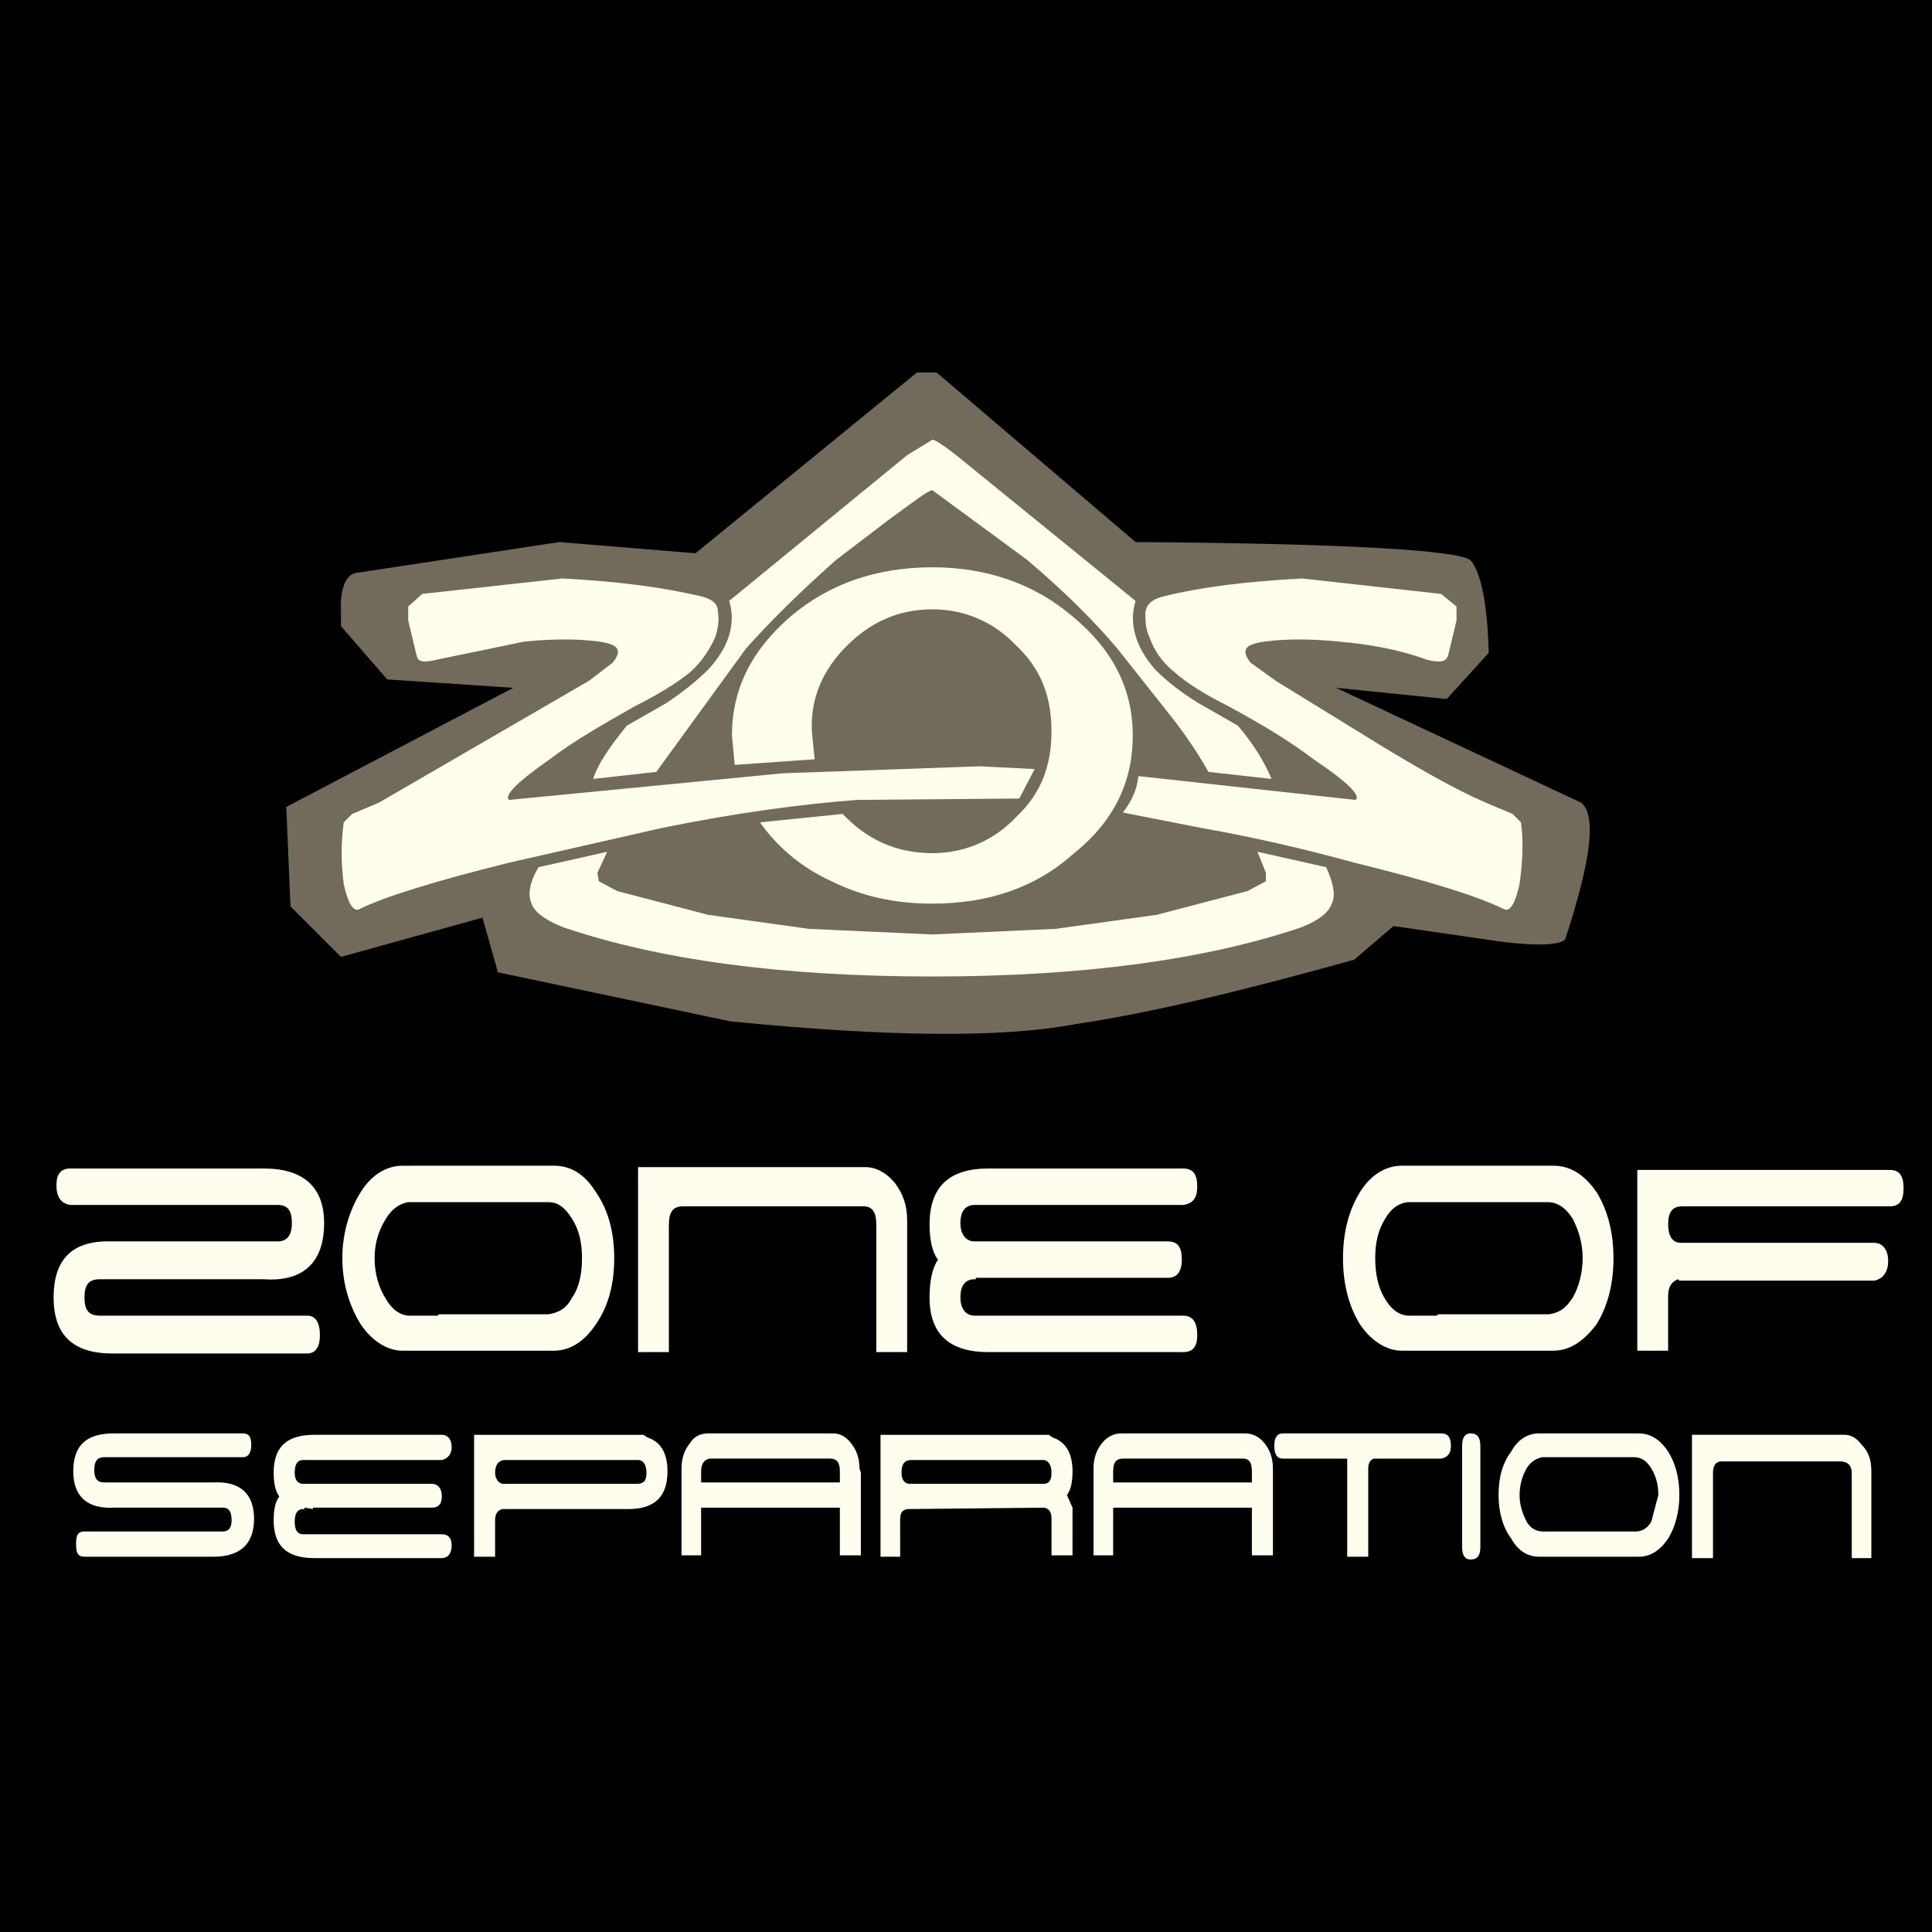 <?xml version="1.0" encoding="utf-8"?>
<!-- Generator: Adobe Illustrator 13.0.0, SVG Export Plug-In . SVG Version: 6.00 Build 14948)  -->
<!DOCTYPE svg PUBLIC "-//W3C//DTD SVG 1.0//EN" "http://www.w3.org/TR/2001/REC-SVG-20010904/DTD/svg10.dtd">
<svg version="1.0" id="Layer_1" xmlns="http://www.w3.org/2000/svg" xmlns:xlink="http://www.w3.org/1999/xlink" x="0px" y="0px"
	 width="192.756px" height="192.756px" viewBox="0 0 192.756 192.756" enable-background="new 0 0 192.756 192.756"
	 xml:space="preserve">
<g>
	<polygon fill-rule="evenodd" clip-rule="evenodd" points="0,0 192.756,0 192.756,192.756 0,192.756 0,0 	"/>
	<path fill-rule="evenodd" clip-rule="evenodd" fill="#726B5C" d="M133.292,68.623l11.046,1.119l4.195-4.614
		c-0.14-5.173-0.839-8.109-1.817-9.228c-1.119-0.979-12.166-1.678-33.419-1.818L93.442,37.162h-1.958L69.392,55.2l-13.563-1.119
		l-20.275,3.076c-0.838,0.14-1.397,0.979-1.538,2.797v2.517l4.614,5.313l12.584,0.839L28.562,80.508l0.42,9.928l5.034,5.034
		l14.122-3.915l1.538,5.453l23.211,4.894c15.521,1.539,26.985,1.678,34.396,0.279c7.551-1.117,16.779-3.355,27.825-6.431
		l3.915-3.356l10.627,1.538c4.335,0.559,6.572,0.28,6.572-0.419c2.517-7.69,3.076-12.165,1.538-13.423L133.292,68.623
		L133.292,68.623z"/>
	<path fill-rule="evenodd" clip-rule="evenodd" fill="#FFFEEE" d="M115.954,59.534c-0.979,0.279-1.539,0.699-1.679,1.538
		c0,0.839,0,1.678,0.42,2.517c0.419,1.258,1.259,2.517,2.517,3.496c1.259,1.119,3.076,2.237,5.313,3.356
		c3.355,1.817,6.152,3.496,8.529,5.313c3.355,2.237,4.754,3.635,4.195,4.055l-21.674-2.377c-0.14,1.398-0.698,2.517-1.537,3.635
		l7.829,1.538c4.755,0.839,9.788,1.958,15.382,3.496c7.41,1.817,12.304,3.356,14.82,4.614c0.561,0.279,1.119-0.56,1.539-2.517
		c0.279-2.097,0.419-4.055,0.14-6.152l-0.839-0.839l-2.657-1.119c-3.216-1.398-6.571-3.356-10.067-5.453l-10.906-6.712l-2.517-1.817
		c-0.979-1.259-0.56-1.818,1.397-2.097c2.098-0.28,4.615-0.28,7.411,0c3.216,0.279,6.152,0.838,8.81,1.817
		c1.259,0.28,1.817,0.28,2.097-0.419l0.84-3.496v-1.398l-1.539-1.258l-13.843-1.538C124.483,57.996,119.868,58.555,115.954,59.534
		L115.954,59.534z"/>
	<path fill-rule="evenodd" clip-rule="evenodd" fill="#FFFEEE" d="M102.53,55.899c3.775,3.215,6.711,6.152,8.949,8.809l5.312,6.712
		c2.098,2.657,3.217,4.614,3.775,5.593l6.292,0.699c-0.559-1.398-1.678-3.356-3.355-5.313l-3.915-2.237
		c-1.817-1.118-3.216-2.237-4.334-3.356c-1.958-2.237-2.657-4.614-1.958-6.851L95.399,45.412c-1.258-0.979-2.097-1.538-2.377-1.538
		l-2.517,1.538L72.748,59.954c0.699,2.237,0,4.614-2.097,6.851c-1.119,1.119-2.517,2.238-4.195,3.356l-3.916,2.237
		c-1.817,2.237-2.936,3.915-3.355,5.313l6.292-0.699l8.949-12.305c2.237-2.517,5.173-5.453,8.949-8.809l5.313-4.055
		c2.517-1.818,3.915-2.936,4.334-2.936L102.53,55.899L102.53,55.899z"/>
	<path fill-rule="evenodd" clip-rule="evenodd" fill="#FFFEEE" d="M42.126,59.254l-1.398,1.258v1.398l0.839,3.496
		c0.14,0.699,0.838,0.699,1.958,0.419l8.809-1.817c2.936-0.28,5.313-0.28,7.411,0c1.958,0.279,2.377,0.838,1.398,2.097l-2.377,1.817
		L37.792,80.088l-2.657,1.119l-0.839,0.839c-0.279,2.098-0.279,4.055,0,6.152c0.42,1.958,0.979,2.796,1.538,2.517
		c2.517-1.258,7.551-2.797,14.822-4.614l15.381-3.496c7.55-1.538,13.982-2.376,19.436-2.796l16.219-0.14l1.538-2.937l-5.453-0.279
		l-19.715,0.699l-27.266,2.656c-0.559-0.419,0.839-1.818,4.055-4.055c2.377-1.818,5.313-3.496,8.529-5.313
		c2.237-1.119,4.055-2.237,5.453-3.356c1.119-0.979,1.958-2.237,2.517-3.496c0.28-0.839,0.42-1.678,0.28-2.517
		c0-0.839-0.559-1.259-1.538-1.538c-4.055-0.979-8.669-1.538-13.982-1.818L42.126,59.254L42.126,59.254z"/>
	<path fill-rule="evenodd" clip-rule="evenodd" fill="#FFFEEE" d="M93.022,56.598c-5.593,0-10.348,1.678-14.123,4.894
		c-3.915,3.355-5.873,7.271-5.873,11.885l0.279,2.936l7.971-0.559l-0.28-2.797c-0.14-3.355,1.119-6.152,3.496-8.529
		c2.377-2.377,5.173-3.636,8.529-3.636c3.216,0,6.152,1.259,8.39,3.636c2.517,2.376,3.495,5.173,3.495,8.529
		c0,3.356-0.979,6.153-3.495,8.53c-2.237,2.377-5.173,3.635-8.39,3.635c-3.635,0-6.572-1.398-8.949-3.915l-8.25,0.839
		c1.678,2.377,4.055,4.475,7.131,5.873c3.076,1.539,6.432,2.237,10.067,2.237c5.452,0,10.207-1.538,13.982-4.894
		c4.055-3.216,6.013-7.131,6.013-11.885c0-4.615-1.958-8.53-6.013-11.885C103.229,58.276,98.475,56.598,93.022,56.598L93.022,56.598
		z"/>
	<path fill-rule="evenodd" clip-rule="evenodd" fill="#FFFEEE" d="M93.022,93.232l-12.305-0.559L70.65,91.274l-9.089-2.377
		l-1.817-0.979l-0.14-0.839l0.979-2.097l-6.852,1.538c-0.839,1.398-1.119,2.657-0.699,3.635c0.279,0.839,1.397,1.678,3.215,2.377
		c9.508,3.216,21.673,4.893,36.774,4.893c14.961,0,27.266-1.677,36.774-4.893c1.817-0.699,2.796-1.538,3.076-2.377
		c0.419-0.839,0.139-2.097-0.56-3.635l-6.852-1.538l0.839,2.097v0.839l-1.817,0.979l-9.089,2.377l-10.068,1.398L93.022,93.232
		L93.022,93.232z"/>
	<path fill-rule="evenodd" clip-rule="evenodd" d="M22.83,149.721c0-2.656-1.398-3.775-4.055-3.775H7.869
		c-0.56,0-0.839-0.279-0.839-1.117c0-0.84,0.279-1.26,0.839-1.26h13.842c0.56,0,0.979-0.418,0.979-1.258s-0.42-1.258-0.979-1.258
		H8.848c-2.657,0-4.055,1.258-4.055,3.775c0,2.656,1.398,3.773,4.055,3.635h10.906c0.7,0,0.979,0.42,0.979,1.258
		c0,0.84-0.279,1.119-0.979,1.119v0.139H6.051c-0.699,0-0.979,0.42-0.979,1.26c0,0.838,0.279,1.119,0.979,1.119h12.724
		C21.432,153.357,22.83,152.238,22.83,149.721L22.83,149.721z"/>
	<path fill-rule="evenodd" clip-rule="evenodd" d="M41.567,147.344c0-0.838-0.28-1.258-0.979-1.258H27.864
		c-0.699,0-0.979-0.279-0.979-1.119c0-0.838,0.28-1.258,0.979-1.258h13.843c0.559,0,0.839-0.42,0.839-1.119
		c0-0.838-0.28-1.258-0.839-1.258H28.842c-2.657,0-3.915,1.258-3.915,3.635c0,1.119,0.14,1.957,0.419,2.518
		c-0.279,0.559-0.419,1.398-0.419,2.377c0,2.518,1.258,3.775,3.915,3.775h12.864c0.559,0,0.839-0.42,0.839-1.258
		c0-0.84-0.28-1.26-0.839-1.26H27.864c-0.699,0-0.979-0.42-0.979-1.258c0-0.84,0.28-1.26,0.979-1.26h0.839h11.885
		C41.287,148.602,41.567,148.184,41.567,147.344L41.567,147.344z"/>
	<path fill-rule="evenodd" clip-rule="evenodd" d="M142.241,142.451c0-0.98-0.28-1.26-0.839-1.26h-15.801
		c-0.56,0-0.979,0.279-0.979,1.26c0,0.838,0.419,1.117,0.979,1.117h6.432v9.928h2.098v-8.809c0-0.42,0.141-0.84,0.419-1.119h6.853
		C141.961,143.568,142.241,143.01,142.241,142.451L142.241,142.451z"/>
	<path fill-rule="evenodd" clip-rule="evenodd" d="M124.483,144.688c0-1.119-0.28-1.957-0.84-2.656
		c-0.559-0.699-1.118-0.979-1.957-0.979h-12.305c-0.699,0-1.398,0.279-1.817,0.979c-0.56,0.699-0.979,1.537-0.979,2.656v8.529h2.098
		v-4.754h13.843v4.754h1.958V144.688L124.483,144.688z M122.525,144.828v1.258h-13.843v-1.258c0-0.84,0.28-1.26,0.839-1.26h12.025
		C122.246,143.568,122.525,143.988,122.525,144.828L122.525,144.828z"/>
	<path fill-rule="evenodd" clip-rule="evenodd" d="M82.536,142.031c-0.56-0.699-1.119-0.979-1.818-0.979H68.273
		c-0.699,0-1.397,0.279-1.958,0.979c-0.559,0.699-0.838,1.537-0.838,2.656v8.529h2.097v-4.754h13.843v4.754h1.958v-8.109v-0.42
		C83.375,143.568,83.095,142.73,82.536,142.031L82.536,142.031z M80.438,143.568c0.559,0,0.979,0.42,0.979,1.26v1.258H67.574v-1.258
		c0-0.84,0.28-1.26,0.839-1.26H80.438L80.438,143.568z"/>
	<path fill-rule="evenodd" clip-rule="evenodd" d="M62.261,141.471c-0.28-0.139-0.419-0.139-0.559-0.139h-16.78v12.025h1.958v-3.637
		c0-0.559,0.28-0.979,0.699-1.119h12.584c2.657,0,4.055-1.117,4.055-3.635C64.218,143.01,63.52,141.891,62.261,141.471
		L62.261,141.471z M61.142,146.227h-0.28l-0.14-0.141H47.719c-0.42,0-0.7-0.279-0.7-1.119c0-0.838,0.28-1.258,0.979-1.258h13.143
		c0.7,0.139,0.979,0.559,0.979,1.258C62.121,145.807,61.842,146.227,61.142,146.227L61.142,146.227z"/>
	<path fill-rule="evenodd" clip-rule="evenodd" d="M102.67,141.471l-0.56-0.139H85.332v12.025h1.958v-3.637
		c0-0.559,0.28-0.979,0.699-1.119h13.842c0.42,0,0.699,0.42,0.699,1.119v3.637h1.958v-4.756l-0.42-1.258
		c0.42-0.559,0.56-1.398,0.56-2.377C104.628,143.01,103.929,141.891,102.67,141.471L102.67,141.471z M102.53,144.967
		c0,0.84-0.42,1.26-0.979,1.26h-0.279l-0.14-0.141H88.269c-0.42,0-0.839-0.279-0.839-1.119c0-0.838,0.419-1.258,0.979-1.258h13.283
		C102.11,143.848,102.53,144.268,102.53,144.967L102.53,144.967z"/>
	<path fill-rule="evenodd" clip-rule="evenodd" d="M143.359,142.451v9.928c0,0.838,0.28,1.258,0.979,1.258
		c0.56,0,0.839-0.42,0.839-1.258v-9.928c0-0.98-0.279-1.26-0.839-1.26C143.64,141.191,143.359,141.471,143.359,142.451
		L143.359,142.451z"/>
	<path fill-rule="evenodd" clip-rule="evenodd" d="M163.914,142.869c-0.699-1.117-1.678-1.816-2.797-1.816H151.05
		c-1.118,0-1.958,0.699-2.797,1.816c-0.699,1.26-1.118,2.656-1.118,4.475c0,1.678,0.419,3.076,1.118,4.334
		c0.839,1.119,1.679,1.68,2.797,1.68h10.067c1.119,0,2.098-0.561,2.797-1.68c0.698-1.258,1.118-2.656,1.118-4.334
		C165.032,145.525,164.612,144.129,163.914,142.869L163.914,142.869z M162.236,149.861c-0.28,0.838-0.84,0.979-1.398,1.117h-9.369
		c-0.559,0-1.118-0.279-1.537-1.117c-0.56-0.699-0.699-1.539-0.699-2.518c0-1.117,0.14-1.957,0.699-2.656
		c0.419-0.699,0.979-1.119,1.537-1.119h9.229c0.698,0,1.258,0.42,1.538,1.119c0.559,0.699,0.698,1.539,0.698,2.518L162.236,149.861
		L162.236,149.861z"/>
	<path fill-rule="evenodd" clip-rule="evenodd" d="M183.35,142.311c-0.56-0.699-1.119-0.979-1.818-0.979h-15.101v12.305h1.957
		v-8.529c0-0.84,0.42-1.119,0.979-1.119h11.885c0.699,0,0.979,0.279,0.979,1.119v8.529h2.098v-8.25l-0.14-0.559
		C184.188,143.848,183.909,143.01,183.35,142.311L183.35,142.311z"/>
	<path fill-rule="evenodd" clip-rule="evenodd" d="M3.114,116.443c0,1.117,0.56,1.816,1.398,1.816h20.694
		c0.979,0,1.538,0.699,1.538,1.959c0,1.117-0.56,1.678-1.538,1.678v0.139l-16.359-0.139c-4.055,0-6.013,1.816-6.013,5.592
		s1.958,5.594,6.013,5.594h19.295c0.979,0,1.398-0.559,1.398-1.818c0-1.258-0.419-1.816-1.398-1.816H7.449
		c-0.979,0-1.398-0.699-1.398-1.818c0-1.258,0.419-1.818,1.398-1.818h16.359c4.055,0.141,6.013-1.816,6.013-5.592
		s-1.958-5.594-6.013-5.594H4.513C3.674,114.625,3.114,115.184,3.114,116.443L3.114,116.443z"/>
	<path fill-rule="evenodd" clip-rule="evenodd" d="M116.933,116.443c0-1.26-0.42-1.818-1.259-1.818H96.239
		c-3.916,0-5.873,1.818-5.873,5.594c0,1.678,0.28,2.795,0.839,3.635c-0.559,0.838-0.839,2.098-0.839,3.635
		c0,3.775,1.958,5.594,5.873,5.594h19.435c0.839,0,1.259-0.699,1.259-1.818c0-1.117-0.42-1.816-1.259-1.957H94.84
		c-0.979,0-1.398-0.559-1.398-1.818c0-1.117,0.419-1.678,1.398-1.678h0.14v-0.139h19.016c0.979-0.141,1.538-0.699,1.538-1.959
		c0-1.117-0.56-1.816-1.538-1.816H94.84c-0.979,0-1.398-0.561-1.398-1.678c0-1.26,0.419-1.959,1.398-1.959h20.833
		C116.513,118.26,116.933,117.561,116.933,116.443L116.933,116.443z"/>
	<path fill-rule="evenodd" clip-rule="evenodd" d="M33.457,130.146c1.258,1.816,2.656,2.795,4.334,2.795h15.101
		c1.538,0,3.076-0.979,4.195-2.795c1.119-1.68,1.678-3.916,1.678-6.434c0-2.516-0.559-4.754-1.678-6.57
		c-1.119-1.818-2.657-2.797-4.195-2.797H37.792c-1.678,0-3.076,0.979-4.334,2.797c-1.119,1.816-1.678,4.055-1.678,6.57
		C31.779,126.23,32.338,128.467,33.457,130.146L33.457,130.146z M35.974,119.799c0.699-1.119,1.398-1.678,2.237-1.678h13.982
		c0.979,0,1.818,0.559,2.517,1.678c0.7,0.979,0.979,2.377,0.979,3.914c0,1.539-0.279,2.797-0.979,3.916
		c-0.699,0.979-1.398,1.537-2.376,1.537h-0.14H41.287l-0.14,0.141h-2.796c-0.979,0-1.678-0.559-2.377-1.678
		s-0.979-2.377-0.979-3.916C34.995,122.176,35.274,120.777,35.974,119.799L35.974,119.799z"/>
	<path fill-rule="evenodd" clip-rule="evenodd" d="M133.292,117.143c-1.259,1.816-1.817,4.055-1.817,6.57
		c0,2.518,0.559,4.754,1.817,6.434c1.118,1.816,2.517,2.795,4.194,2.795h15.102c1.538,0,3.076-0.979,4.194-2.795
		c1.119-1.68,1.818-3.916,1.818-6.434c0-2.516-0.699-4.754-1.818-6.57c-1.118-1.818-2.656-2.797-4.194-2.797h-15.102
		C135.809,114.346,134.41,115.324,133.292,117.143L133.292,117.143z M135.669,119.799c0.56-1.119,1.398-1.678,2.237-1.678h13.982
		c1.119,0,1.818,0.559,2.518,1.678c0.698,0.979,0.979,2.377,0.979,3.914c0,1.539-0.28,2.797-0.979,3.916
		c-0.56,0.979-1.398,1.537-2.238,1.537h-0.279h-10.767l-0.14,0.141h-2.937c-0.979,0-1.678-0.559-2.377-1.678
		s-0.979-2.377-0.979-3.916C134.69,122.176,134.97,120.777,135.669,119.799L135.669,119.799z"/>
	<path fill-rule="evenodd" clip-rule="evenodd" d="M61.142,114.625v18.316h3.076v-12.584c0-1.258,0.56-1.957,1.398-1.957h18.038
		c0.979,0,1.398,0.699,1.398,1.957v12.584h2.937v-13.143c0-1.398-0.28-2.656-1.258-3.775c-0.839-0.979-1.818-1.398-2.797-1.398
		H61.142L61.142,114.625z"/>
	<path fill-rule="evenodd" clip-rule="evenodd" d="M164.893,125.811h0.279h19.297c0.979,0,1.397-0.699,1.397-1.957
		c0-1.119-0.419-1.678-1.397-1.678h-19.156c-0.84-0.141-1.259-0.699-1.259-1.818c0-1.258,0.419-1.957,1.259-1.957h20.834
		c0.979,0,1.398-0.559,1.398-1.818c0-1.117-0.42-1.816-1.398-1.816h-25.309v18.176h3.076v-5.453
		C163.914,126.65,164.193,126.09,164.893,125.811L164.893,125.811z"/>
	<path fill-rule="evenodd" clip-rule="evenodd" fill="#FFFEEE" d="M25.347,151.539c0-2.518-1.398-3.775-4.055-3.635H10.385
		c-0.699,0-0.979-0.42-0.979-1.26c0-0.838,0.279-1.258,0.979-1.258h13.843c0.559,0,0.839-0.42,0.839-1.258
		c0-0.84-0.28-1.119-0.839-1.119H11.364c-2.657,0-4.055,1.119-4.055,3.775c0,2.518,1.398,3.775,4.055,3.635h10.906
		c0.56,0,0.839,0.42,0.839,1.258c0,0.701-0.279,1.119-0.839,1.119h-0.14H8.428c-0.699,0-0.839,0.42-0.839,1.258
		c0,0.84,0.14,1.26,0.839,1.26h12.864C23.949,155.314,25.347,154.055,25.347,151.539L25.347,151.539z"/>
	<path fill-rule="evenodd" clip-rule="evenodd" fill="#FFFEEE" d="M44.083,149.303c0-0.84-0.42-1.26-0.979-1.26H30.241
		c-0.559,0-0.839-0.42-0.839-1.119c0-0.838,0.28-1.258,0.839-1.258h13.843c0.56-0.141,0.979-0.559,0.979-1.258
		c0-0.84-0.419-1.258-0.979-1.258H31.359c-2.797,0-4.055,1.258-4.055,3.773c0,0.98,0.14,1.818,0.56,2.379
		c-0.42,0.559-0.56,1.396-0.56,2.375c0,2.518,1.258,3.775,4.055,3.775h12.724c0.56,0,0.979-0.418,0.979-1.258
		c0-0.838-0.419-1.119-0.979-1.119H30.241c-0.559,0-0.839-0.418-0.839-1.258s0.28-1.258,0.839-1.258h0.14v-0.141l0.838,0.141v-0.141
		h11.885C43.664,150.42,44.083,150.141,44.083,149.303L44.083,149.303z"/>
	<path fill-rule="evenodd" clip-rule="evenodd" fill="#FFFEEE" d="M144.758,144.268c0-0.838-0.28-1.258-0.979-1.258h-15.8
		c-0.56,0-0.839,0.42-0.839,1.258c0,0.84,0.279,1.258,0.839,1.258h6.432v9.789h2.098v-8.809c0-0.42,0.14-0.84,0.56-0.98h6.711
		C144.478,145.387,144.758,144.967,144.758,144.268L144.758,144.268z"/>
	<path fill-rule="evenodd" clip-rule="evenodd" fill="#FFFEEE" d="M127,146.506c0-0.98-0.28-1.818-0.84-2.518
		c-0.559-0.699-1.258-0.979-1.957-0.979h-12.305c-0.699,0-1.398,0.279-1.957,0.979c-0.56,0.699-0.839,1.537-0.839,2.518v8.668h1.957
		v-4.754h13.843v4.754H127V146.506L127,146.506z M124.902,146.785v1.119H111.06v-1.119c0-0.84,0.279-1.26,0.979-1.26h12.024
		C124.623,145.525,124.902,145.945,124.902,146.785L124.902,146.785z"/>
	<path fill-rule="evenodd" clip-rule="evenodd" fill="#FFFEEE" d="M84.913,143.988c-0.559-0.699-1.119-0.979-1.818-0.979H70.65
		c-0.699,0-1.398,0.279-1.818,0.979c-0.56,0.699-0.839,1.537-0.839,2.518v8.668h1.958v-4.754h13.842v4.754h2.097v-8.25l-0.139-0.418
		C85.752,145.525,85.472,144.688,84.913,143.988L84.913,143.988z M82.815,145.525c0.699,0,0.979,0.42,0.979,1.26v1.119H69.952
		v-1.119c0-0.84,0.419-1.26,0.979-1.26H82.815L82.815,145.525z"/>
	<path fill-rule="evenodd" clip-rule="evenodd" fill="#FFFEEE" d="M64.638,143.43c-0.279-0.141-0.419-0.279-0.419-0.279H47.299
		v12.164h2.097v-3.637c0-0.699,0.28-0.979,0.699-1.117H62.68c2.657,0,3.916-1.258,3.916-3.775
		C66.596,144.967,65.896,143.848,64.638,143.43L64.638,143.43z M63.52,148.043h-0.28H63.1H50.236c-0.419,0-0.839-0.42-0.839-1.119
		c0-0.838,0.42-1.258,0.979-1.258h13.284c0.559,0,0.839,0.561,0.839,1.258C64.498,147.764,64.218,148.043,63.52,148.043
		L63.52,148.043z"/>
	<path fill-rule="evenodd" clip-rule="evenodd" fill="#FFFEEE" d="M105.047,143.43l-0.419-0.279H87.849v12.164h1.958v-3.637
		c0-0.699,0.14-0.979,0.699-1.117l13.703-0.141c0.56,0.141,0.699,0.559,0.699,1.119v3.635h2.098v-4.754l-0.56-1.258
		c0.42-0.561,0.56-1.398,0.56-2.377C107.005,144.967,106.306,143.848,105.047,143.43L105.047,143.43z M104.907,146.924
		c0,0.84-0.279,1.119-0.839,1.119h-0.42h-0.14H90.786c-0.56,0-0.839-0.42-0.839-1.119c0-0.838,0.279-1.258,0.979-1.258h13.144
		C104.628,145.666,104.907,146.227,104.907,146.924L104.907,146.924z"/>
	<path fill-rule="evenodd" clip-rule="evenodd" fill="#FFFEEE" d="M145.876,144.268v10.068c0,0.838,0.28,1.258,0.84,1.258
		c0.698,0,0.979-0.42,0.979-1.258v-10.068c0-0.838-0.28-1.258-0.979-1.258C146.156,143.01,145.876,143.43,145.876,144.268
		L145.876,144.268z"/>
	<path fill-rule="evenodd" clip-rule="evenodd" fill="#FFFEEE" d="M166.431,144.828c-0.839-1.26-1.818-1.818-2.937-1.818h-9.928
		c-1.118,0-2.098,0.559-2.796,1.818c-0.839,1.117-1.259,2.516-1.259,4.334c0,1.678,0.42,3.217,1.259,4.334
		c0.698,1.258,1.678,1.818,2.796,1.818h9.928c1.118,0,2.098-0.561,2.937-1.818c0.699-1.117,1.119-2.656,1.119-4.334
		C167.55,147.344,167.13,145.945,166.431,144.828L166.431,144.828z M164.753,151.818c-0.42,0.699-0.979,0.979-1.538,0.979h-9.229
		c-0.699,0-1.259-0.279-1.678-0.979c-0.42-0.84-0.699-1.678-0.699-2.656s0.279-1.957,0.699-2.656
		c0.419-0.699,0.979-0.98,1.538-1.119h9.229c0.699,0,1.258,0.42,1.678,1.119c0.419,0.699,0.699,1.537,0.699,2.656L164.753,151.818
		L164.753,151.818z"/>
	<path fill-rule="evenodd" clip-rule="evenodd" fill="#FFFEEE" d="M185.727,144.129c-0.42-0.561-0.979-0.979-1.678-0.979h-15.241
		v12.303h2.098v-8.529c0-0.697,0.279-1.117,0.839-1.117h11.885c0.699,0,1.119,0.42,1.119,1.117v8.529h1.957v-8.248v-0.42
		C186.705,145.666,186.426,144.828,185.727,144.129L185.727,144.129z"/>
	<path fill-rule="evenodd" clip-rule="evenodd" fill="#FFFEEE" d="M5.631,118.26c0,1.119,0.419,1.818,1.398,1.959h20.694
		c0.979,0,1.398,0.559,1.398,1.816c0,1.119-0.42,1.818-1.398,1.818h-16.5c-3.916-0.141-5.873,1.678-5.873,5.594
		c0,3.775,1.958,5.592,5.873,5.592H30.66c0.839,0,1.258-0.699,1.258-1.816c0-1.26-0.419-1.959-1.258-1.959H9.966
		c-1.118,0-1.538-0.559-1.538-1.816c0-1.26,0.42-1.818,1.538-1.818h16.36c3.915,0.279,6.012-1.678,6.012-5.594
		c0-3.635-2.097-5.453-6.012-5.453H7.03C6.051,116.582,5.631,117.143,5.631,118.26L5.631,118.26z"/>
	<path fill-rule="evenodd" clip-rule="evenodd" fill="#FFFEEE" d="M119.449,118.4c0-1.258-0.42-1.818-1.398-1.818H98.615
		c-3.915,0-5.873,1.818-5.873,5.594c0,1.537,0.28,2.797,0.839,3.496c-0.559,0.838-0.839,2.096-0.839,3.775
		c0,3.635,1.958,5.453,5.873,5.453h19.436c0.979,0,1.398-0.561,1.398-1.678c0-1.26-0.42-1.959-1.398-1.959H97.217
		c-0.838,0-1.398-0.699-1.398-1.816c0-1.26,0.56-1.818,1.398-1.818h0.14v-0.141h19.156c0.979,0,1.398-0.699,1.398-1.816
		c0-1.26-0.42-1.818-1.398-1.818H97.217c-0.838,0-1.398-0.699-1.398-1.818c0-1.258,0.56-1.816,1.398-1.816h20.834
		C119.029,120.078,119.449,119.52,119.449,118.4L119.449,118.4z"/>
	<path fill-rule="evenodd" clip-rule="evenodd" fill="#FFFEEE" d="M35.974,132.104c1.119,1.678,2.656,2.656,4.195,2.656H55.27
		c1.678,0,3.076-0.979,4.195-2.656c1.258-1.818,1.817-4.055,1.817-6.572s-0.559-4.754-1.817-6.572
		c-1.119-1.816-2.517-2.656-4.195-2.656H40.168c-1.539,0-3.076,0.84-4.195,2.656c-1.119,1.818-1.817,4.055-1.817,6.572
		S34.855,130.285,35.974,132.104L35.974,132.104z M38.491,121.615c0.559-0.979,1.398-1.537,2.237-1.676H54.71
		c0.979,0,1.678,0.559,2.377,1.676c0.699,1.119,0.979,2.379,0.979,3.916c0,1.539-0.28,2.936-0.979,3.916
		c-0.56,1.117-1.398,1.537-2.377,1.678H43.804l-0.14,0.139h-2.796c-0.979,0-1.817-0.699-2.376-1.678
		c-0.699-1.119-1.119-2.516-1.119-4.055C37.372,123.994,37.792,122.734,38.491,121.615L38.491,121.615z"/>
	<path fill-rule="evenodd" clip-rule="evenodd" fill="#FFFEEE" d="M135.669,118.959c-1.119,1.818-1.678,4.055-1.678,6.572
		s0.559,4.754,1.678,6.572c1.118,1.678,2.657,2.656,4.194,2.656h15.102c1.678,0,3.076-0.979,4.335-2.656
		c1.118-1.818,1.678-4.055,1.678-6.572s-0.56-4.754-1.678-6.572c-1.259-1.816-2.657-2.656-4.335-2.656h-15.102
		C138.326,116.303,136.787,117.143,135.669,118.959L135.669,118.959z M138.186,121.615c0.56-0.979,1.259-1.537,2.237-1.676h13.983
		c0.979,0,1.817,0.559,2.517,1.676c0.56,1.119,0.979,2.379,0.979,3.916c0,1.539-0.419,2.936-0.979,3.916
		c-0.699,1.117-1.398,1.537-2.378,1.678h-0.139h-10.907l-0.14,0.139h-2.796c-0.979,0-1.818-0.699-2.378-1.678
		c-0.699-1.119-0.979-2.516-0.979-4.055C137.207,123.994,137.486,122.734,138.186,121.615L138.186,121.615z"/>
	<path fill-rule="evenodd" clip-rule="evenodd" fill="#FFFEEE" d="M63.659,116.443V134.9h3.076v-12.725
		c0-1.258,0.419-1.818,1.398-1.818h18.037c0.839,0,1.259,0.561,1.259,1.818V134.9h3.076v-13.145c0-1.537-0.419-2.656-1.258-3.775
		c-0.839-0.979-1.817-1.537-2.936-1.537H63.659L63.659,116.443z"/>
	<path fill-rule="evenodd" clip-rule="evenodd" fill="#FFFEEE" d="M167.409,127.629l0.141,0.139h19.436
		c0.838-0.139,1.397-0.838,1.397-1.957s-0.56-1.816-1.397-1.816h-19.297c-0.838,0-1.258-0.699-1.258-1.818
		c0-1.258,0.42-1.818,1.398-1.818h20.694c0.979,0,1.397-0.559,1.397-1.816c0-1.26-0.419-1.818-1.397-1.818h-25.169v18.037h3.076
		v-5.453C166.431,128.467,166.71,127.908,167.409,127.629L167.409,127.629z"/>
</g>
</svg>

